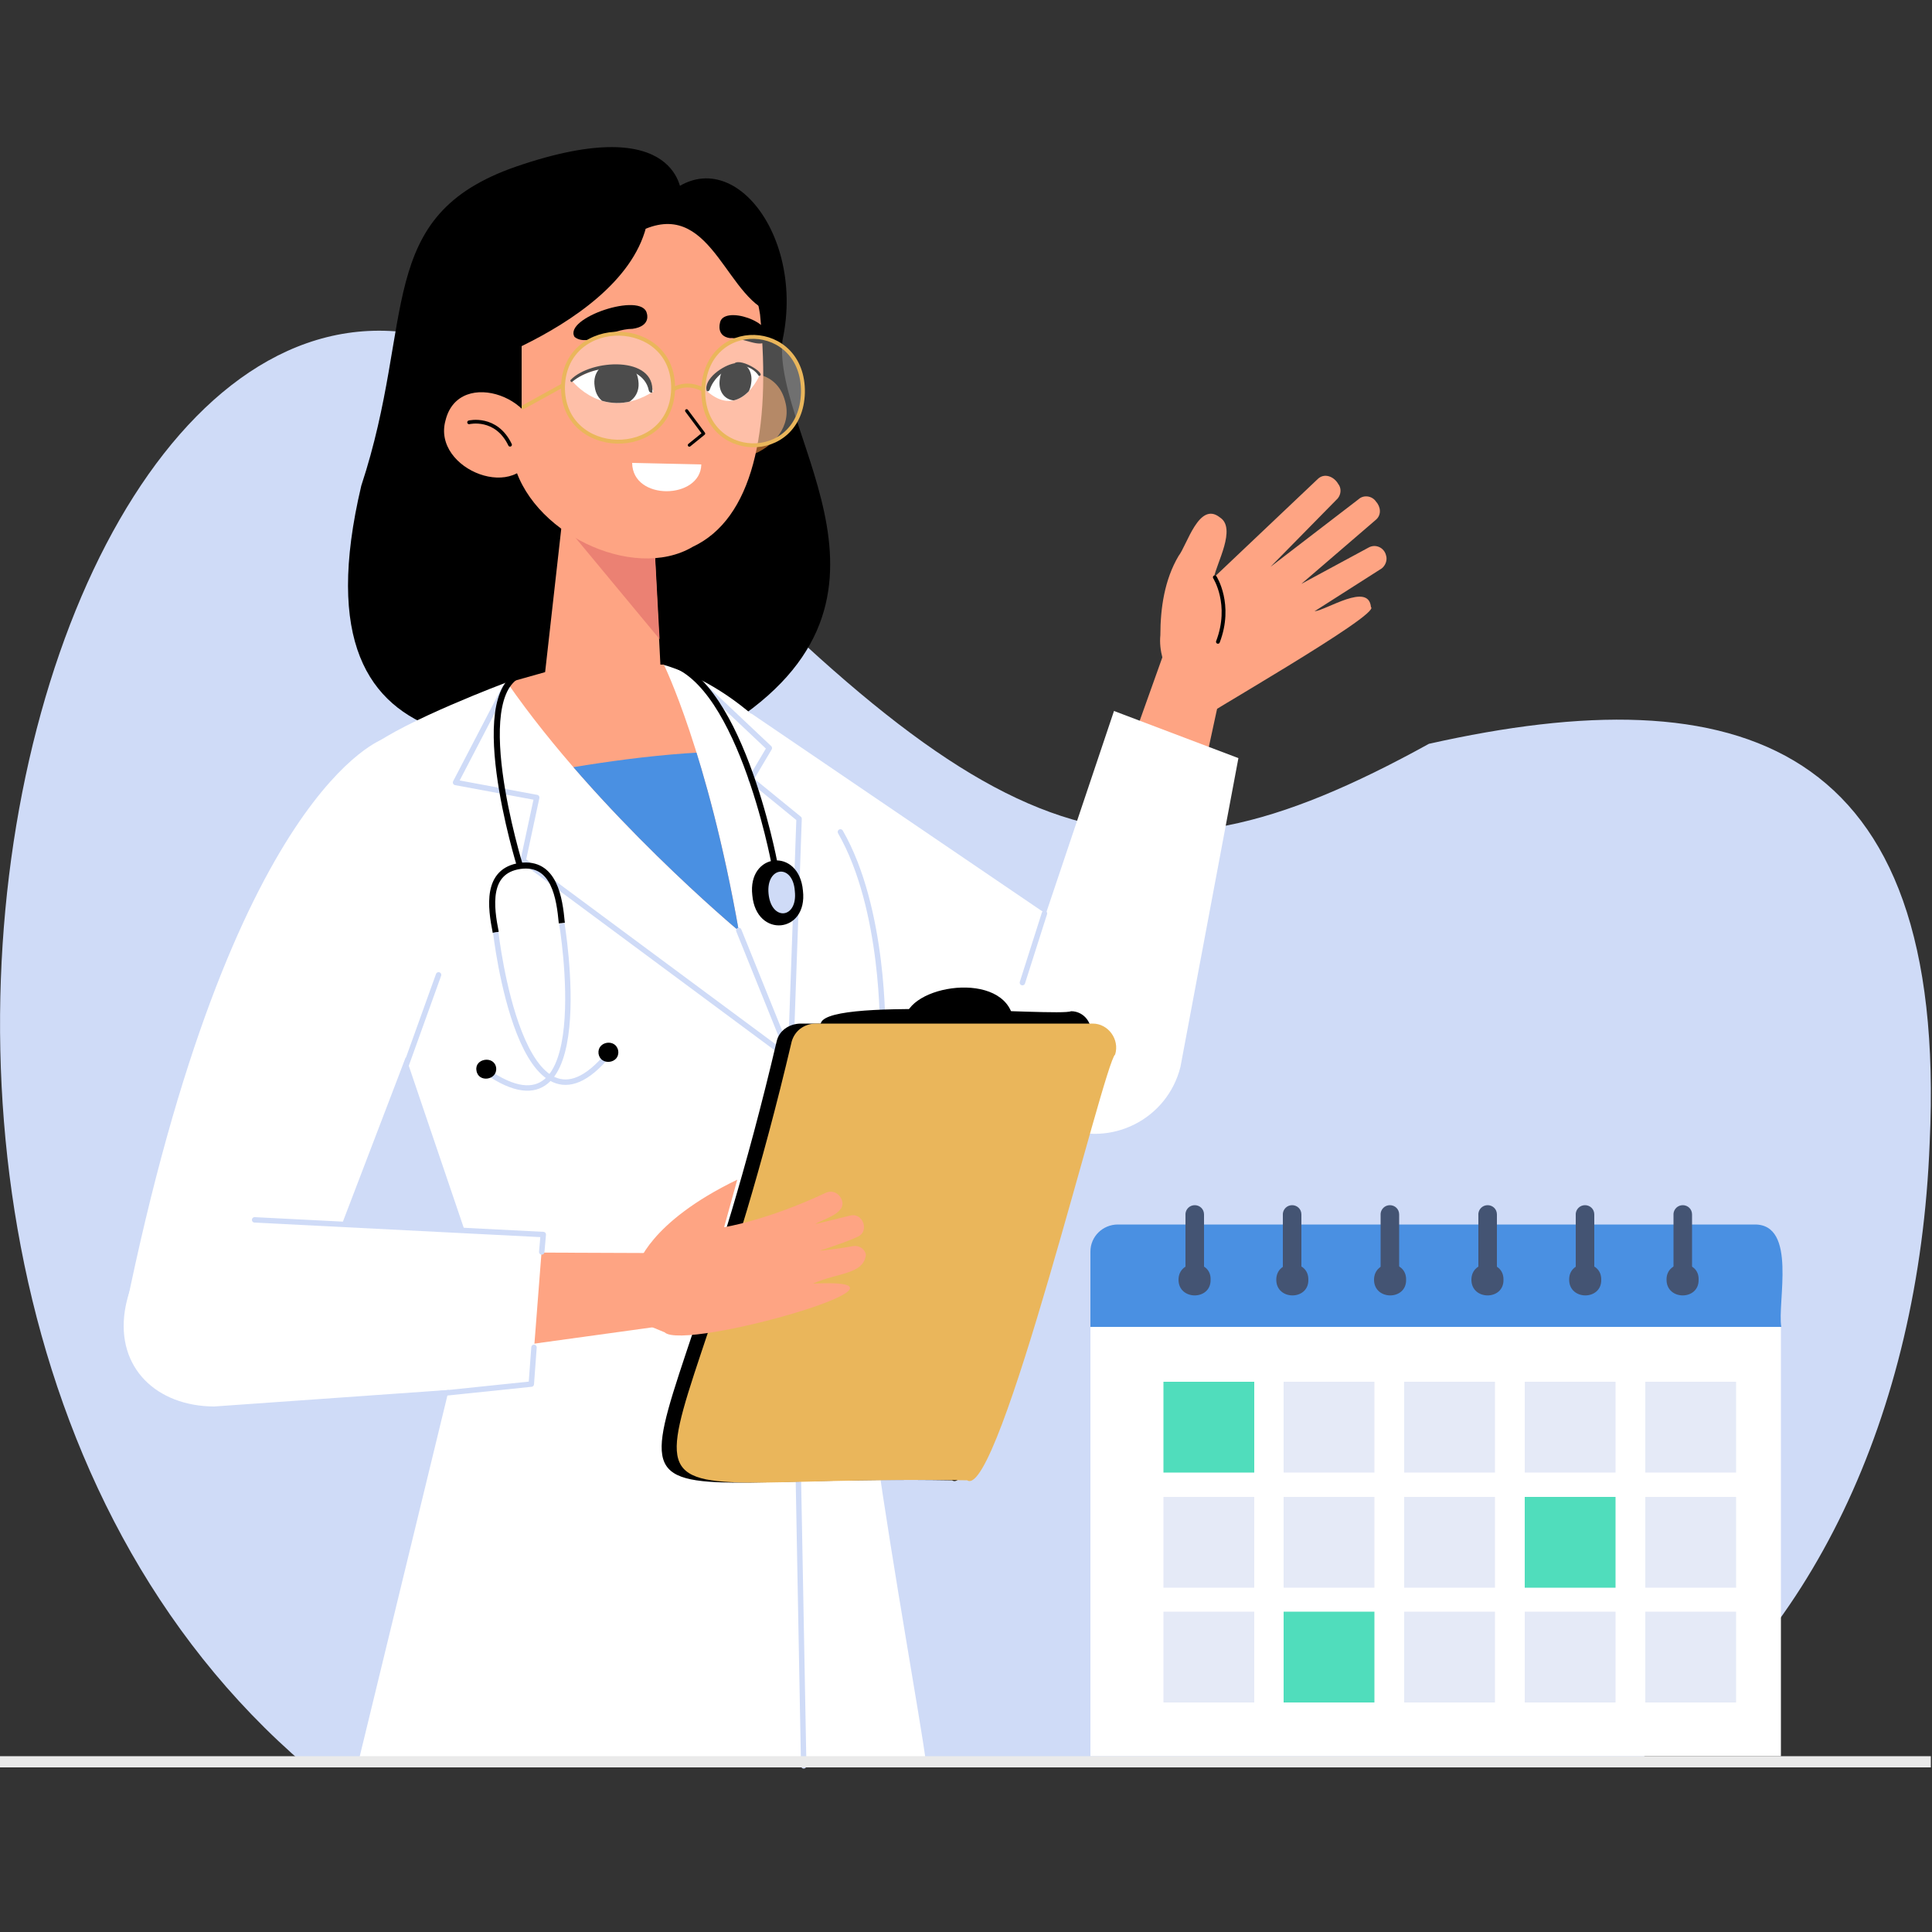 <?xml version="1.0" encoding="utf-8"?>
<!-- Generator: Adobe Illustrator 25.2.1, SVG Export Plug-In . SVG Version: 6.00 Build 0)  -->
<svg version="1.1" id="Calque_1" xmlns="http://www.w3.org/2000/svg" xmlns:xlink="http://www.w3.org/1999/xlink" x="0px" y="0px"
	 viewBox="0 0 500 500" style="enable-background:new 0 0 500 500;" xml:space="preserve">
<rect x="0" y="0" width="500" height="500" fill="#333333" stroke="none"/>
<style type="text/css">
	.st0{fill:#CFDBF7;}
	.st1{fill:#FFFFFF;}
	.st2{fill:#FEA483;}
	.st3{fill:none;stroke:#000000;stroke-width:0.99;stroke-linecap:round;stroke-linejoin:round;stroke-miterlimit:10;}
	.st4{fill:none;stroke:#CFDBF7;stroke-width:1.407;stroke-linecap:round;stroke-linejoin:round;stroke-miterlimit:10;}
	.st5{clip-path:url(#SVGID_2_);fill:#4A90E2;}
	.st6{fill:none;stroke:#000000;stroke-width:1.572;stroke-miterlimit:10;}
	.st7{fill:none;stroke:#CFDBF7;stroke-width:1.407;stroke-miterlimit:10;}
	.st8{fill:#EAB65B;}
	.st9{fill:#965726;}
	.st10{fill:#EB8173;}
	.st11{fill:none;stroke:#000000;stroke-width:0.809;stroke-linecap:round;stroke-linejoin:round;stroke-miterlimit:10;}
	.st12{clip-path:url(#SVGID_4_);}
	.st13{clip-path:url(#SVGID_6_);}
	.st14{opacity:0.3;fill:#FFFFFF;enable-background:new    ;}
	.st15{fill:none;stroke:#EAB65B;stroke-width:1.01;stroke-miterlimit:10;}
	.st16{fill:none;stroke:#EAB65B;stroke-width:1.01;stroke-miterlimit:10;}
	.st17{fill:none;stroke:#000000;stroke-width:0.961;stroke-linecap:round;stroke-linejoin:round;stroke-miterlimit:10;}
	.st18{fill:#4A90E2;}
	.st19{fill:#445473;}
	.st20{fill:#E5EAF7;}
	.st21{fill:#50DDBC;}
	.st22{fill:#EAEAEA;}
</style>
<g id="OBJECTS">
	<path class="st0" d="M499.4,295.7c4.9-104.3-49.5-121.2-129.6-103.2c-78.5,43.3-112.9,28.6-210-74.2C28.2-21-79.6,321.3,79.2,457
		H422C468.3,425.6,496.7,366.4,499.4,295.7z"/>
	<path d="M176.4,50.6c0,0,0-22.2-42.8-7.5c-37,12.8-25.9,39.5-40.1,82.6c-19,80.3,45.2,66.7,84.8,65.1l10.8-50.6L176.4,50.6z"/>
	<path d="M168.6,55.3c16.4-23.7,40.4,2.8,33.9,32.8c-2.6,25.3,38.8,68.5-17,101.4l-35,1.5L168.6,55.3z"/>
	<path class="st1" d="M147,201.1c0,0,15.5,34.1,123.9,88.7l29.8-32.9l-106.2-72.2L147,201.1z"/>
	<path class="st2" d="M300.9,248.5l17.4-80.4l-16.3-1.3l-22.5,63C286.4,236.3,293.6,242.6,300.9,248.5z"/>
	<path class="st2" d="M300.3,164.4c0-7.1,1.1-14.4,4.7-20.5c2.2-2.8,5.3-14.3,10.7-10l0,0c4.4,2.8-0.9,11.9-1.5,15.5L341,124
		c1.7-1.7,4.2-0.7,5.3,1.2c0.9,1.1,0.8,2.7-0.1,3.8l-17.4,17.7l22.8-17.5c1.3-1.2,3.5-0.9,4.5,0.6c1.2,1.3,1.5,3.4,0,4.7l-19.3,16.6
		l17.4-9.4c1.8-1,4,0,4.5,2c0.4,1.2-0.1,2.6-1.1,3.4l-17.4,11.1c3.1-0.3,14-7.6,14.6-1.1l0,0c2.8,1.8-45.2,29.1-45.6,30
		C305.7,180.7,299.5,172.2,300.3,164.4z"/>
	<path class="st3" d="M314.4,149.4c0,0,4.5,7,0.8,16.7"/>
	<path class="st1" d="M263.3,258.4l25-74.4l32.2,12.2l-15,79.9c-3.4,13.6-18,20.9-30.9,15.6C262.9,286.9,257.3,273.7,263.3,258.4z"
		/>
	<line class="st4" x1="270.3" y1="236.4" x2="264.6" y2="254.3"/>
	<path class="st1" d="M131.1,176.6c0,0-26.4,9.9-35.1,16.7s-10.6,22-3.6,42.9s31.3,92.4,31.3,92.4L92.5,457h147.3
		c-3.9-28-25.3-137.7-17.9-163.9C242,247,212.8,184.3,171.6,172C171.8,172,131.1,176.6,131.1,176.6z"/>
	<g>
		<g>
			<path id="XMLID_35_" class="st2" d="M171.8,172c0,0,11.3,22.9,19.4,68.9c0,0-36.5-30.4-59.9-64.2L148,172H171.8L171.8,172z"/>
		</g>
		<g>
			<g>
				<defs>
					<path id="SVGID_1_" d="M171.8,172c0,0,11.3,22.9,19.4,68.9c0,0-36.5-30.4-59.9-64.2L148,172H171.8L171.8,172z"/>
				</defs>
				<clipPath id="SVGID_2_">
					<use xlink:href="#SVGID_1_"  style="overflow:visible;"/>
				</clipPath>
				<path class="st5" d="M211.1,196.5c-29.5-7.3-89.5,7.4-89.5,7.4l20.8,9.9l31,49.5l40.5-10.6L211.1,196.5z"/>
			</g>
		</g>
	</g>
	<polyline class="st4" points="191.2,240.8 204.6,274 208,457 	"/>
	<polyline class="st4" points="130.7,177.9 117.9,202.5 138.9,206.4 135.4,222.7 204.6,274 206.8,211.9 194.3,201.7 199.1,193.6 
		181.3,176.8 	"/>
	<path class="st4" d="M228.4,266.8c0,0,0.6-31.5-10.9-51.5"/>
	<path class="st6" d="M128.3,241.3c-1.3-6.5-2.6-15.9,6.3-17.2c8.9-1.2,10.2,8.4,10.8,14.8"/>
	<path class="st6" d="M134.6,224.2c0,0-14.9-47.9,2.1-50.3"/>
	<path class="st7" d="M145.4,239c0,0,9.8,58.6-19.5,38.3"/>
	<path d="M123.3,277c0.4,3.3,5.5,2.6,5.1-0.7C127.9,273.1,122.8,273.9,123.3,277z"/>
	<path class="st7" d="M128.3,241.3c0,0,6.6,58.9,29.2,31.5"/>
	<path d="M160,272c0.4,3.3-4.6,3.9-5.1,0.7C154.5,269.4,159.5,268.7,160,272z"/>
	<path class="st6" d="M200.4,223.3c0,0-9.4-50.3-29.4-52.2"/>
	<path d="M194.7,231.7c1,11.2,14.4,9.9,13.1-1.2C206.8,219.2,193.4,220.6,194.7,231.7z"/>
	<path class="st0" d="M198.9,231.3c0.7,7.2,7.6,6.5,6.8-0.7C205.2,223.4,198.2,224.2,198.9,231.3z"/>
	<path class="st1" d="M99.3,191.2c0,0-39.3,12.7-66.9,148.3l41.8,14.7l43.7-114.3L99.3,191.2z"/>
	<line class="st4" x1="103.4" y1="280.4" x2="113.5" y2="252.3"/>
	<polygon class="st2" points="96.6,324 172.3,324.3 177.6,342.3 102.3,352.7 	"/>
	<path class="st1" d="M58.9,315.3l81.6,4.2l-3,38.7L55.4,364c-14.9-0.1-25.3-10-23.1-24.7l0,0C34.3,326.1,45.6,313.4,58.9,315.3z"/>
	<polyline class="st4" points="65.9,315.7 140.6,319.5 140.2,324 	"/>
	<polyline class="st4" points="138.2,348.7 137.5,358.2 109.6,361.1 	"/>
	<path d="M201,269.5c-31.9,135.8-62.2,111.8,45.4,113.6c8.2,5.5,35.4-108.1,38.3-110.2c1.2-3.9-1.8-8-5.8-8h-71.8
		C204.1,265,201.6,266.8,201,269.5z"/>
	<path d="M234.9,261.7c4.7-8.2,30-10,27.3,6.2L234.9,261.7z"/>
	<path d="M212.4,265.4c-26.4,112.8-52.1,93.4,37.8,94.8c6.8,4.4,29.5-90,31.9-91.9c1-3.3-1.5-6.6-4.9-6.6
		C274,263.2,211,257.6,212.4,265.4z"/>
	<path class="st8" d="M204.9,269.5c-31.9,135.8-62.2,111.8,45.4,113.6c8.2,5.5,35.4-108.1,38.3-110.2c1.2-3.9-1.8-8-5.8-8H211
		C208,265,205.7,266.8,204.9,269.5z"/>
	<path class="st2" d="M165,327.6c0,0,2.8-11.2,25.8-22.3l-3.4,12.3c0,0,11-1.7,26.3-8.9c1.5-0.7,3.1-0.1,3.9,1.3
		c2.2,3.9-4.5,5.4-6.6,6.8l9-2.2c3.4-0.9,5.1,4.2,1.9,5.5c-1.7,0.8-4.6,1.9-9.8,3.6c0,0,4.3-0.4,8.6-1.2c1.6-0.3,3.1,0.7,3.4,2.2
		c-0.6,5.2-7.3,4.6-13.7,7.5c34.1-1.7-33.3,17.6-38.4,12.6l-12.6-5.2v-13.9L165,327.6z"/>
	<path class="st9" d="M203.2,103.9c3.6,12.8-19.5,21.8-23,7.5C176.5,98.7,199.6,89.7,203.2,103.9z"/>
	<path d="M196.1,86.1c1.6,58.2-86.3,55.7-88,1.2C108.3,32.8,196.1,27.9,196.1,86.1z"/>
	<polygon class="st2" points="147,121.3 140.6,178.2 171.4,181.8 168.7,128 	"/>
	<polygon class="st10" points="170.7,165.4 143.9,133.1 168.9,132.2 	"/>
	<path class="st2" d="M148.3,56.7c19.6-4.6,44.1-3,48.4,24.7c3,30.2-2,52.9-17.4,60.1c-15.5,9.2-42.7-3.8-46.6-22.8
		C130.1,105.9,107,72.3,148.3,56.7z"/>
	<polyline class="st11" points="178.4,115.2 182.1,112.2 177.7,106.3 	"/>
	<g>
		<g>
			<path id="XMLID_30_" class="st1" d="M169.1,101.3c0,0-4.8-12-21.1-2.8C148,98.5,156.3,109.4,169.1,101.3z"/>
		</g>
		<g>
			<g>
				<defs>
					<path id="SVGID_3_" d="M169.1,101.3c0,0-4.8-12-21.1-2.8C148,98.5,156.3,109.4,169.1,101.3z"/>
				</defs>
				<clipPath id="SVGID_4_">
					<use xlink:href="#SVGID_3_"  style="overflow:visible;"/>
				</clipPath>
				<path class="st12" d="M165.2,98.5c1.1,7.5-10.4,9.1-11.3,1.5C152.7,92.5,164.3,90.9,165.2,98.5z"/>
			</g>
		</g>
	</g>
	<path d="M147.7,98.3c5.2-5.4,22-6.3,21.1,3.3c-0.4,0.1-0.8-0.1-0.9-0.6c-0.8-3.9-4.9-5.7-8.8-5.7c-3.9-0.1-8,1-11,3.5
		C147.9,99.1,147.4,98.5,147.7,98.3z"/>
	<g>
		<g>
			<path id="XMLID_8_" class="st1" d="M182.8,101.1c0,0,4.7-12.3,13.8-4C196.6,97.1,191.5,108.9,182.8,101.1z"/>
		</g>
		<g>
			<g>
				<defs>
					<path id="SVGID_5_" d="M182.8,101.1c0,0,4.7-12.3,13.8-4C196.6,97.1,191.5,108.9,182.8,101.1z"/>
				</defs>
				<clipPath id="SVGID_6_">
					<use xlink:href="#SVGID_5_"  style="overflow:visible;"/>
				</clipPath>
				<path class="st13" d="M186.3,98c-1.1,6.6,7.2,7.9,8.1,1.2C195.4,92.7,187.2,91.5,186.3,98z"/>
			</g>
		</g>
	</g>
	<path d="M196.4,97.3c-3.6-5.3-11-1.6-12.7,3.5c-0.1,0.3-0.4,0.6-0.8,0.4c-0.9-3.1,4.2-6.7,7.3-7.2h-0.1
		C192,92.6,198.7,97,196.4,97.3z"/>
	<path d="M186.3,83.7c0,0-0.9,3.3,2.6,3.8c3.5-0.2,8,2.8,9.5,0.6l0,0C200.9,83.4,186.9,78.7,186.3,83.7z"/>
	<path d="M167.4,81.1c0,0,1.2,3.3-3.7,4c-5.5,0-11.6,4.8-15,2.1l0,0C145.7,82.3,166.2,75.4,167.4,81.1z"/>
	<path class="st1" d="M181.5,120.2l-17.9-0.4C163.7,129.7,181.3,129.3,181.5,120.2z"/>
	<path class="st14" d="M145.7,100c-0.3,18.6,28,19.3,28.5,0.7C174.6,82,146.3,81.4,145.7,100z"/>
	<path class="st14" d="M182,100.9c-0.3,18.6,25.3,19.4,25.8,0.7C208.1,82.9,182.6,82.1,182,100.9z"/>
	<path class="st15" d="M145.7,100c-0.3,18.6,28,19.3,28.5,0.7C174.6,82,146.3,81.4,145.7,100z"/>
	<path class="st16" d="M182,100.9c-0.3,18.6,25.3,19.4,25.8,0.7C208.1,82.9,182.6,82.1,182,100.9z"/>
	<path class="st15" d="M182,100.9c0,0-3.6-2.4-7.7-0.2"/>
	<line class="st15" x1="145.7" y1="99.7" x2="135" y2="105.6"/>
	<path d="M117.9,96.5c0,0,56.1-17,49.6-49.1C141.6,39.6,113.2,73.5,117.9,96.5z"/>
	<polygon points="135,86.6 135,115.9 121.4,94.3 	"/>
	<path class="st2" d="M115.3,108.8c-3.6,12.8,19.5,21.8,23,7.5C141.9,103.5,118.8,94.5,115.3,108.8z"/>
	<path class="st17" d="M121.4,109.3c0,0,7-1.7,10.6,5.8"/>
	<path d="M167.1,59.2c17.6-7.2,21.1,19.5,33.8,22.1c0,0,2.7-29.3-30.2-32L156,54.5L167.1,59.2z"/>
	<rect x="282.2" y="343.4" class="st1" width="178.7" height="111.1"/>
	<path class="st18" d="M282.2,323.9v19.5H461c-1.1-6.3,4.2-26.7-7-26.5H289.3C285.4,316.9,282.2,320,282.2,323.9z"/>
	<path class="st19" d="M313.3,331.2c0.1,5.4-8.3,5.4-8.3,0S313.5,325.8,313.3,331.2z"/>
	<path class="st19" d="M309.2,332.7c-1.3,0.1-2.5-1.3-2.4-2.4c0-0.4,0-16.1,0-16.2c0.1-1.2,1.1-2.2,2.4-2.2s2.4,1,2.4,2.4v16.1
		C311.7,331.7,310.5,332.7,309.2,332.7z"/>
	<path class="st19" d="M338.6,331.2c0.1,5.4-8.3,5.4-8.3,0S338.7,325.8,338.6,331.2z"/>
	<path class="st19" d="M334.4,332.7c-1.3,0.1-2.5-1.3-2.4-2.4c0-0.4,0-16.1,0-16.2c0.1-1.2,1.1-2.2,2.4-2.2s2.4,1,2.4,2.4v16.1
		C336.8,331.7,335.8,332.7,334.4,332.7z"/>
	<path class="st19" d="M363.9,331.2c0.1,5.4-8.3,5.4-8.3,0S364,325.8,363.9,331.2z"/>
	<path class="st19" d="M359.7,332.7c-1.3,0.1-2.5-1.3-2.4-2.4c0-0.4,0-16.1,0-16.2c0.1-1.2,1.1-2.2,2.4-2.2s2.4,1,2.4,2.4v16.1
		C362.1,331.7,361.1,332.7,359.7,332.7z"/>
	<path class="st19" d="M389.1,331.2c0.1,5.4-8.3,5.4-8.3,0S389.2,325.8,389.1,331.2z"/>
	<path class="st19" d="M385,332.7c-1.3,0.1-2.5-1.3-2.4-2.4c0-0.4,0-16.1,0-16.2c0.1-1.2,1.1-2.2,2.4-2.2s2.4,1,2.4,2.4v16.1
		C387.3,331.7,386.3,332.7,385,332.7z"/>
	<path class="st19" d="M414.4,331.2c0.1,5.4-8.3,5.4-8.3,0C406,325.8,414.5,325.8,414.4,331.2z"/>
	<path class="st19" d="M410.2,332.7c-1.3,0.1-2.5-1.3-2.4-2.4c0-0.4,0-16.1,0-16.2c0.1-1.2,1.1-2.2,2.4-2.2s2.4,1,2.4,2.4v16.1
		C412.6,331.7,411.6,332.7,410.2,332.7z"/>
	<path class="st19" d="M439.6,331.2c0.1,5.4-8.3,5.4-8.3,0C431.2,325.8,439.8,325.8,439.6,331.2z"/>
	<path class="st19" d="M435.5,332.7c-1.3,0.1-2.5-1.3-2.4-2.4c0-0.4,0-16.1,0-16.2c0.1-1.2,1.1-2.2,2.4-2.2s2.4,1,2.4,2.4v16.1
		C437.8,331.7,436.8,332.7,435.5,332.7z"/>
	<rect x="332.2" y="357.6" class="st20" width="23.5" height="23.5"/>
	<rect x="363.4" y="357.6" class="st20" width="23.5" height="23.5"/>
	<rect x="394.6" y="357.6" class="st20" width="23.5" height="23.5"/>
	<rect x="425.8" y="357.6" class="st20" width="23.5" height="23.5"/>
	<rect x="301.1" y="357.6" class="st21" width="23.5" height="23.5"/>
	<rect x="332.2" y="387.4" class="st20" width="23.5" height="23.5"/>
	<rect x="363.4" y="387.4" class="st20" width="23.5" height="23.5"/>
	<rect x="394.6" y="387.4" class="st21" width="23.5" height="23.5"/>
	<rect x="425.8" y="387.4" class="st20" width="23.5" height="23.5"/>
	<rect x="301.1" y="387.4" class="st20" width="23.5" height="23.5"/>
	<rect x="332.2" y="417.1" class="st21" width="23.5" height="23.5"/>
	<rect x="363.4" y="417.1" class="st20" width="23.5" height="23.5"/>
	<rect x="394.6" y="417.1" class="st20" width="23.5" height="23.5"/>
	<rect x="425.8" y="417.1" class="st20" width="23.5" height="23.5"/>
	<rect x="301.1" y="417.1" class="st20" width="23.5" height="23.5"/>
	<rect y="454.5" class="st22" width="499.7" height="2.9"/>
</g>
</svg>
